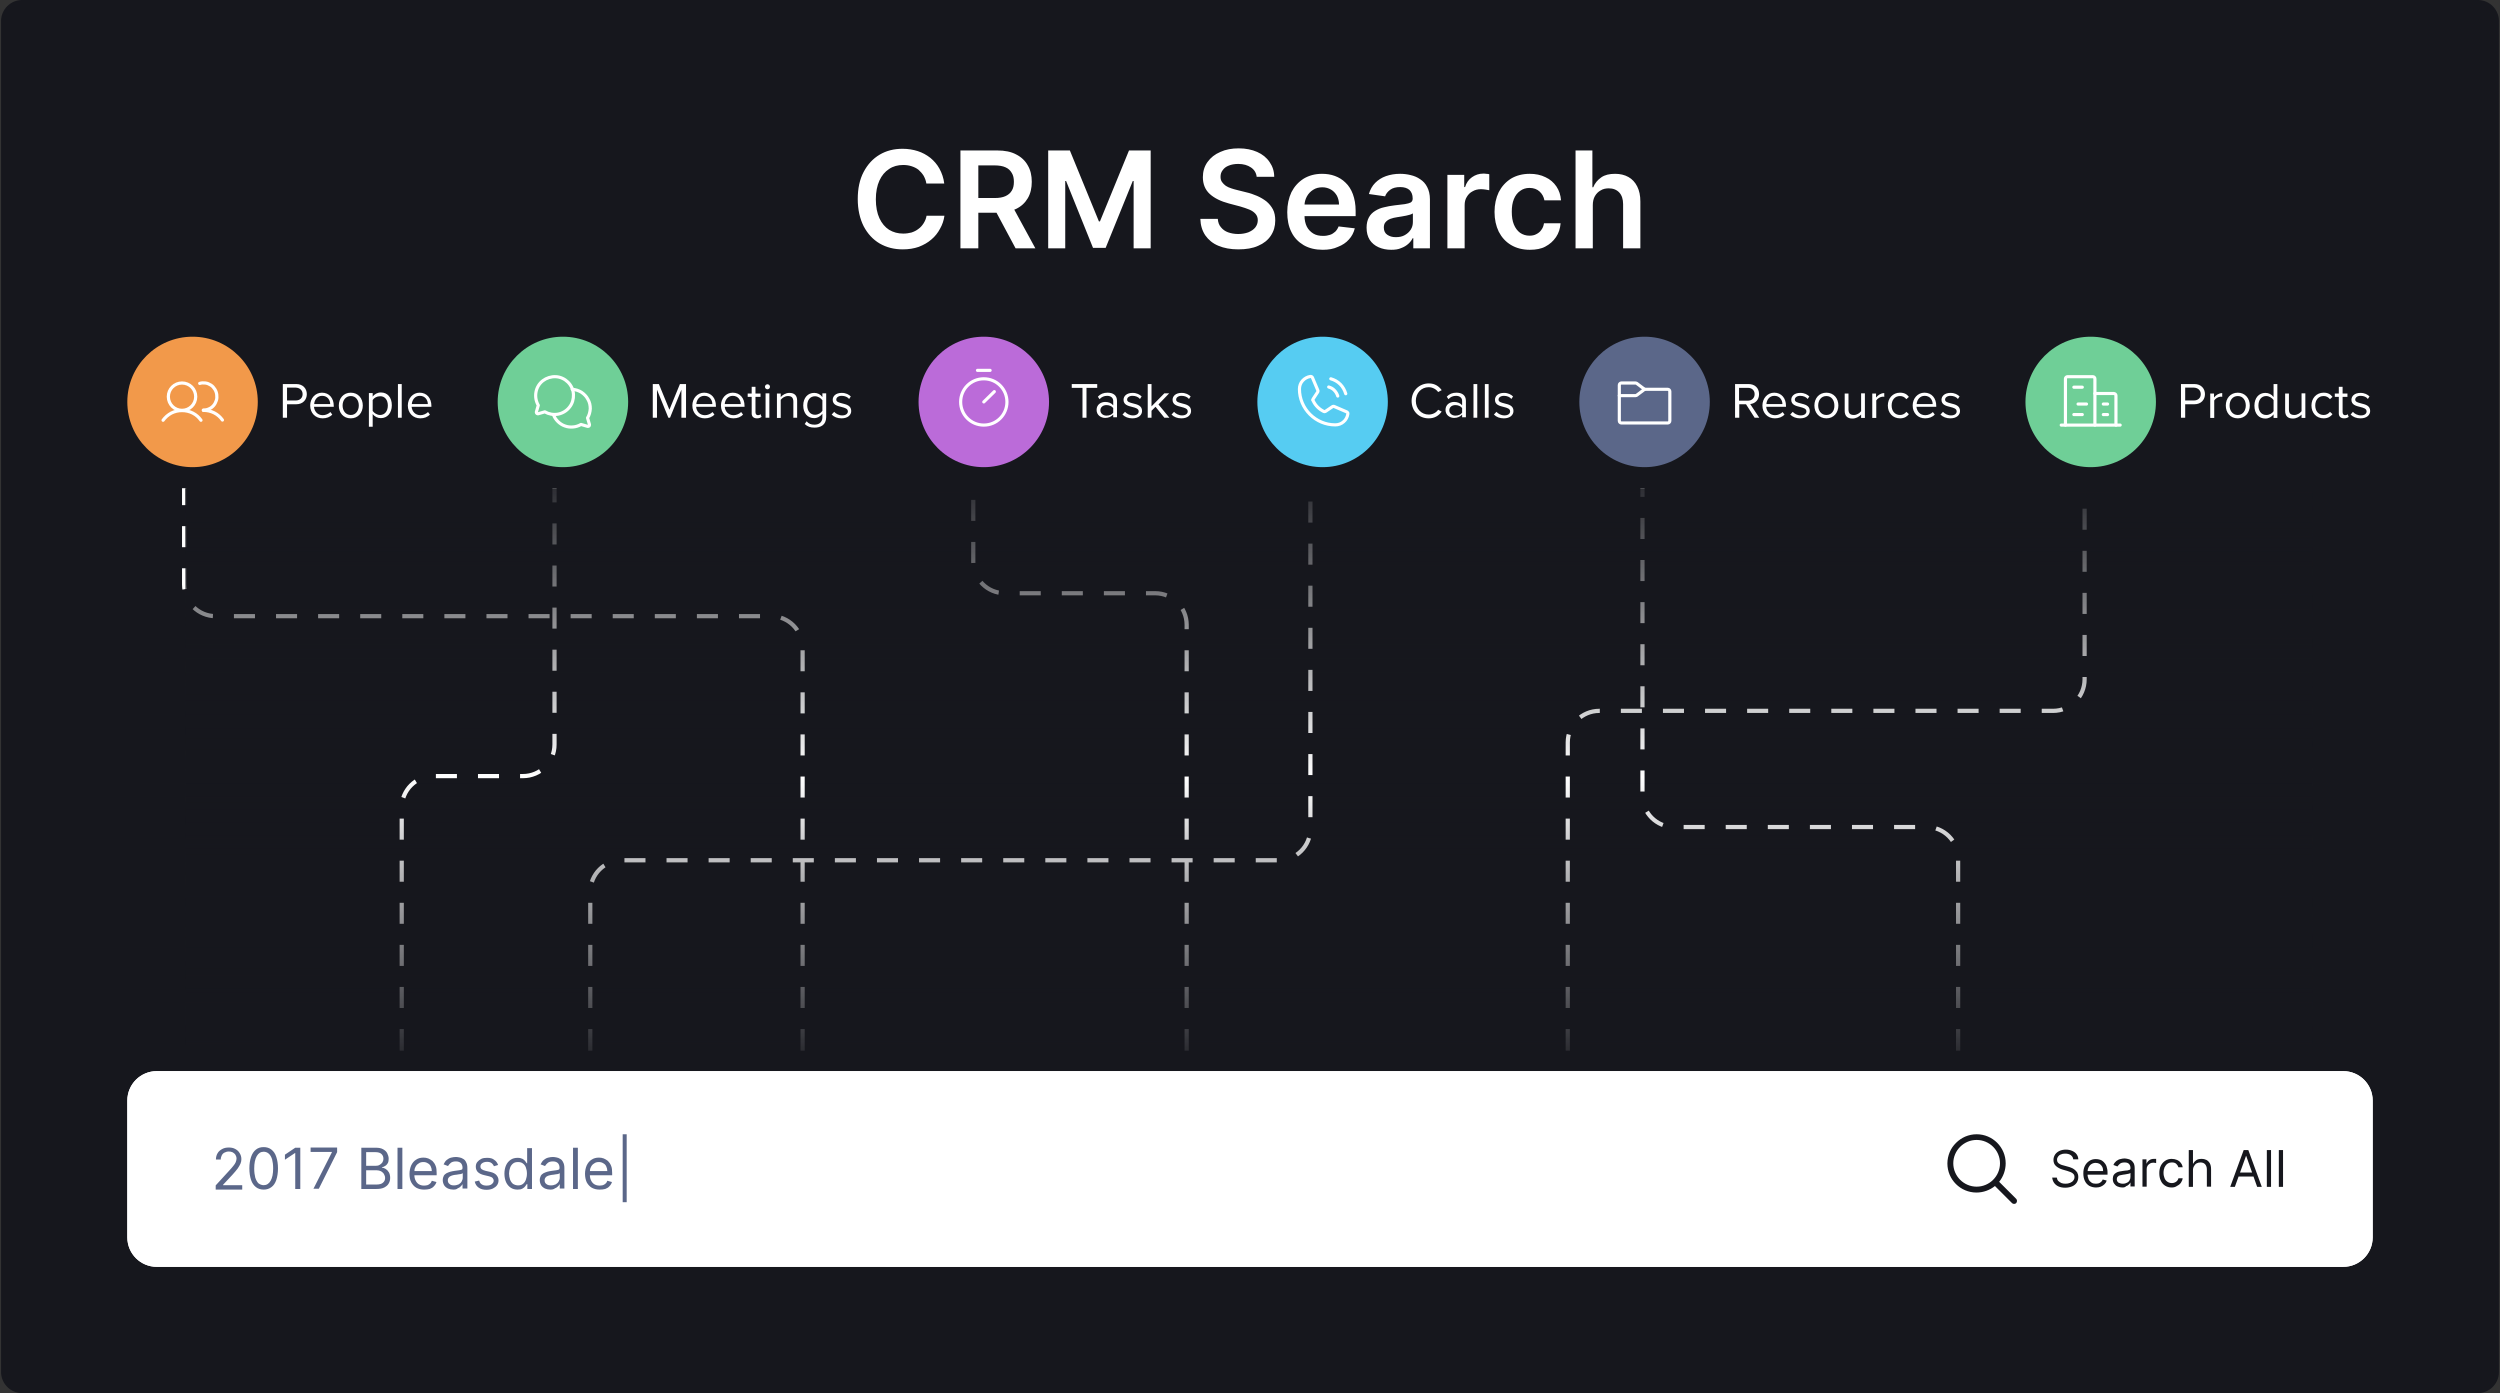 <?xml version="1.0" encoding="utf-8"?>
<!-- Generator: Adobe Illustrator 26.3.1, SVG Export Plug-In . SVG Version: 6.00 Build 0)  -->
<svg version="1.1" id="Layer_1" xmlns="http://www.w3.org/2000/svg" xmlns:xlink="http://www.w3.org/1999/xlink" x="0px" y="0px"
	 viewBox="0 0 1188 662" style="enable-background:new 0 0 1188 662;" xml:space="preserve">
<rect x="0" y="0" width="1188" height="662" fill="#333333" stroke="none"/>
<style type="text/css">
	.st0{fill:#16171D;}
	.st1{fill:#FFFFFF;}
	.st2{fill:#F2994A;}
	.st3{fill:none;stroke:#FFFFFF;stroke-width:1.52;stroke-miterlimit:10;}
	.st4{fill:none;stroke:#FFFFFF;stroke-width:1.52;stroke-linecap:round;stroke-linejoin:round;}
	.st5{fill:#6FCF97;}
	.st6{fill:none;stroke:#FFFFFF;stroke-width:1.5;stroke-linecap:round;stroke-linejoin:round;}
	.st7{fill:#BB6BD9;}
	.st8{fill:#56CCF2;}
	.st9{fill:#5B6789;}
	.st10{fill:none;stroke:#FFFFFF;}
	.st11{clip-path:url(#SVGID_00000137817356778911746280000008233090487107326850_);}
	.st12{fill:none;stroke:#FFFFFF;stroke-width:2;stroke-dasharray:10,10;}
	.st13{fill:url(#Joint_Gradient_00000109025220852411169110000010941986380459128448_);}
</style>
<g id="Frame_95">
	<path class="st0" d="M10.5,0h1167c5.5,0,10,4.5,10,10v642c0,5.5-4.5,10-10,10H10.5c-5.5,0-10-4.5-10-10V10C0.5,4.5,5,0,10.5,0z"/>
	<path id="CRM_Search" class="st1" d="M448.7,87.2h-8.5c-0.2-1.4-0.7-2.6-1.3-3.7c-0.7-1.1-1.5-2-2.4-2.8c-1-0.8-2.1-1.3-3.3-1.7
		c-1.2-0.4-2.6-0.6-4-0.6c-2.5,0-4.8,0.6-6.7,1.9c-2,1.3-3.5,3.1-4.6,5.5c-1.1,2.4-1.7,5.4-1.7,8.9c0,3.6,0.6,6.6,1.7,9
		c1.1,2.4,2.7,4.3,4.6,5.5c2,1.2,4.2,1.8,6.7,1.8c1.4,0,2.7-0.2,3.9-0.5c1.2-0.4,2.3-0.9,3.3-1.7c1-0.7,1.8-1.6,2.5-2.7
		c0.7-1.1,1.2-2.3,1.4-3.6l8.5,0c-0.3,2.2-1,4.3-2.1,6.2c-1,1.9-2.4,3.7-4.1,5.1c-1.7,1.5-3.7,2.6-6,3.5c-2.3,0.8-4.8,1.2-7.6,1.2
		c-4.1,0-7.7-0.9-11-2.8c-3.2-1.9-5.7-4.6-7.6-8.2c-1.8-3.6-2.8-7.9-2.8-12.9c0-5,0.9-9.3,2.8-12.9c1.9-3.6,4.4-6.3,7.6-8.2
		c3.2-1.9,6.8-2.8,10.9-2.8c2.6,0,5,0.4,7.2,1.1c2.2,0.7,4.2,1.8,6,3.2c1.7,1.4,3.2,3.1,4.3,5.1C447.6,82.3,448.4,84.6,448.7,87.2z
		 M456.4,118V71.5h17.5c3.6,0,6.6,0.6,9,1.9c2.4,1.2,4.3,3,5.5,5.2c1.3,2.2,1.9,4.8,1.9,7.8c0,3-0.6,5.6-1.9,7.8
		c-1.3,2.2-3.1,3.9-5.6,5.1c-2.5,1.2-5.5,1.8-9,1.8h-12.4v-7h11.3c2.1,0,3.8-0.3,5.1-0.9c1.3-0.6,2.3-1.4,3-2.6c0.7-1.1,1-2.5,1-4.2
		c0-1.7-0.3-3.1-1-4.2c-0.7-1.2-1.6-2.1-3-2.7c-1.3-0.6-3.1-0.9-5.2-0.9h-7.7V118H456.4z M480.5,96.9L492,118h-9.4l-11.3-21.1H480.5
		z M498.1,71.5h10.3l13.8,33.7h0.5l13.8-33.7h10.3V118h-8.1V86h-0.4l-12.9,31.8h-6L506.6,86h-0.4v32h-8.1V71.5z M597.2,84.2
		c-0.2-2-1.1-3.5-2.7-4.6c-1.6-1.1-3.6-1.7-6.1-1.7c-1.8,0-3.3,0.3-4.5,0.8c-1.3,0.5-2.2,1.2-2.9,2.2c-0.7,0.9-1,1.9-1,3.1
		c0,1,0.2,1.8,0.7,2.5c0.5,0.7,1.1,1.3,1.8,1.8c0.8,0.5,1.6,0.9,2.6,1.2c0.9,0.3,1.9,0.6,2.8,0.8l4.4,1.1c1.8,0.4,3.4,1,5.1,1.7
		c1.6,0.7,3.1,1.6,4.4,2.6c1.3,1.1,2.3,2.3,3.1,3.8c0.8,1.5,1.1,3.3,1.1,5.3c0,2.7-0.7,5.1-2.1,7.2c-1.4,2.1-3.4,3.7-6,4.8
		c-2.6,1.2-5.8,1.7-9.5,1.7c-3.6,0-6.8-0.6-9.4-1.7c-2.7-1.1-4.7-2.8-6.2-4.9c-1.5-2.2-2.3-4.8-2.4-7.9h8.3c0.1,1.6,0.6,3,1.5,4
		c0.9,1.1,2,1.9,3.4,2.4c1.4,0.5,3,0.8,4.8,0.8c1.8,0,3.4-0.3,4.8-0.8c1.4-0.6,2.5-1.3,3.3-2.3c0.8-1,1.2-2.2,1.2-3.5
		c0-1.2-0.4-2.2-1.1-3c-0.7-0.8-1.7-1.5-2.9-2c-1.2-0.5-2.7-1-4.4-1.5l-5.3-1.4c-3.8-1-6.9-2.5-9.1-4.5c-2.2-2-3.3-4.7-3.3-8
		c0-2.7,0.7-5.1,2.2-7.2c1.5-2.1,3.5-3.7,6.1-4.8c2.6-1.2,5.5-1.7,8.8-1.7c3.3,0,6.2,0.6,8.7,1.7c2.5,1.1,4.5,2.7,5.9,4.8
		c1.4,2,2.2,4.3,2.2,7H597.2z M628.6,118.7c-3.5,0-6.5-0.7-9.1-2.2c-2.5-1.5-4.5-3.5-5.8-6.2c-1.4-2.7-2-5.9-2-9.5
		c0-3.6,0.7-6.7,2-9.5c1.4-2.7,3.3-4.8,5.8-6.4c2.5-1.5,5.4-2.3,8.7-2.3c2.2,0,4.2,0.3,6.1,1c1.9,0.7,3.6,1.7,5.1,3.2
		c1.5,1.4,2.7,3.3,3.5,5.5c0.8,2.2,1.3,4.8,1.3,7.9v2.5h-28.6v-5.5h20.7c0-1.6-0.4-3-1-4.2c-0.7-1.2-1.6-2.2-2.8-2.9
		c-1.2-0.7-2.6-1.1-4.1-1.1c-1.7,0-3.2,0.4-4.4,1.2c-1.3,0.8-2.3,1.9-3,3.2c-0.7,1.3-1.1,2.7-1.1,4.3v4.8c0,2,0.4,3.8,1.1,5.2
		c0.7,1.4,1.8,2.5,3.1,3.3c1.3,0.8,2.9,1.1,4.7,1.1c1.2,0,2.3-0.2,3.2-0.5c1-0.3,1.8-0.9,2.5-1.5c0.7-0.7,1.2-1.5,1.6-2.5l7.7,0.9
		c-0.5,2-1.4,3.8-2.8,5.3c-1.3,1.5-3.1,2.7-5.2,3.5C633.7,118.3,631.3,118.7,628.6,118.7z M661.1,118.7c-2.2,0-4.2-0.4-6-1.2
		c-1.8-0.8-3.2-2-4.2-3.5c-1-1.6-1.5-3.5-1.5-5.8c0-2,0.4-3.6,1.1-4.9c0.7-1.3,1.7-2.3,3-3.1c1.3-0.8,2.7-1.4,4.2-1.7
		c1.6-0.4,3.2-0.7,4.9-0.9c2-0.2,3.7-0.4,5-0.6c1.3-0.2,2.2-0.5,2.8-0.8c0.6-0.4,0.9-1,0.9-1.8v-0.1c0-1.7-0.5-3-1.5-4
		c-1-0.9-2.5-1.4-4.4-1.4c-2,0-3.6,0.4-4.8,1.3c-1.2,0.9-2,1.9-2.4,3.1l-7.7-1.1c0.6-2.1,1.6-3.9,3-5.3c1.4-1.4,3.1-2.5,5.1-3.2
		c2-0.7,4.2-1.1,6.7-1.1c1.7,0,3.4,0.2,5,0.6c1.7,0.4,3.2,1,4.6,2c1.4,0.9,2.5,2.1,3.3,3.7c0.8,1.5,1.3,3.5,1.3,5.8V118h-7.9v-4.8
		h-0.3c-0.5,1-1.2,1.9-2.1,2.7c-0.9,0.8-2,1.5-3.4,2C664.5,118.5,662.9,118.7,661.1,118.7z M663.3,112.7c1.7,0,3.1-0.3,4.3-1
		c1.2-0.7,2.1-1.5,2.8-2.6c0.7-1.1,1-2.3,1-3.6v-4.1c-0.3,0.2-0.7,0.4-1.3,0.6c-0.6,0.2-1.3,0.3-2,0.5c-0.8,0.1-1.5,0.3-2.2,0.4
		c-0.7,0.1-1.4,0.2-1.9,0.3c-1.2,0.2-2.3,0.4-3.3,0.8c-1,0.4-1.7,0.9-2.3,1.6c-0.6,0.7-0.8,1.5-0.8,2.6c0,1.5,0.6,2.7,1.7,3.4
		S661.5,112.7,663.3,112.7z M687.8,118V83.1h8v5.8h0.4c0.6-2,1.7-3.6,3.3-4.7c1.6-1.1,3.3-1.7,5.3-1.7c0.5,0,1,0,1.5,0.1
		c0.6,0,1.1,0.1,1.4,0.2v7.6c-0.3-0.1-0.9-0.2-1.7-0.3c-0.7-0.1-1.5-0.2-2.2-0.2c-1.5,0-2.8,0.3-4,1c-1.2,0.6-2.1,1.5-2.8,2.7
		c-0.7,1.1-1,2.4-1,3.9V118H687.8z M727,118.7c-3.5,0-6.5-0.8-9-2.3c-2.5-1.5-4.4-3.6-5.8-6.3c-1.3-2.7-2-5.8-2-9.4
		c0-3.5,0.7-6.7,2-9.4c1.4-2.7,3.3-4.8,5.8-6.4c2.5-1.5,5.5-2.3,8.9-2.3c2.8,0,5.3,0.5,7.5,1.6c2.2,1,3.9,2.5,5.2,4.4
		c1.3,1.9,2,4.1,2.2,6.6h-7.9c-0.3-1.7-1.1-3.1-2.3-4.2c-1.2-1.1-2.8-1.7-4.8-1.7c-1.7,0-3.2,0.5-4.4,1.4c-1.3,0.9-2.3,2.2-3,3.9
		c-0.7,1.7-1,3.7-1,6c0,2.4,0.3,4.4,1,6.1c0.7,1.7,1.7,3,2.9,3.9c1.3,0.9,2.8,1.4,4.5,1.4c1.2,0,2.3-0.2,3.2-0.7
		c1-0.5,1.8-1.1,2.4-2c0.7-0.9,1.1-1.9,1.3-3.2h7.9c-0.2,2.5-0.9,4.7-2.2,6.6c-1.3,1.9-3,3.4-5.1,4.5
		C732.5,118.2,729.9,118.7,727,118.7z M756.9,97.5V118h-8.2V71.5h8V89h0.4c0.8-2,2.1-3.5,3.8-4.7c1.7-1.2,3.9-1.7,6.6-1.7
		c2.4,0,4.5,0.5,6.3,1.5c1.8,1,3.2,2.5,4.2,4.5c1,2,1.5,4.3,1.5,7.2V118h-8.2V97c0-2.3-0.6-4.2-1.8-5.5c-1.2-1.3-2.9-2-5-2
		c-1.5,0-2.8,0.3-3.9,1c-1.1,0.6-2,1.5-2.7,2.7C757.2,94.4,756.9,95.9,756.9,97.5z"/>
	<g id="Frame_96">
		<g id="Entitiy_Row">
			<g id="Frame_96_x5F_2">
				<g id="Icon">
					<path class="st2" d="M91.5,160L91.5,160c17.1,0,31,13.9,31,31l0,0c0,17.1-13.9,31-31,31l0,0c-17.1,0-31-13.9-31-31l0,0
						C60.5,173.9,74.4,160,91.5,160z"/>
					<g id="Entity_Icons">
						<g id="Users">
							<path id="Vector" class="st3" d="M86.5,195c3.6,0,6.5-2.9,6.5-6.5s-2.9-6.5-6.5-6.5c-3.6,0-6.5,2.9-6.5,6.5
								S82.9,195,86.5,195z"/>
							<path id="Vector_2" class="st4" d="M94.9,182.2c0.9-0.3,1.8-0.3,2.7-0.2c0.9,0.1,1.8,0.5,2.6,1c0.8,0.5,1.4,1.2,1.9,2
								s0.8,1.7,0.9,2.6c0.1,0.9,0.1,1.9-0.2,2.7c-0.3,0.9-0.7,1.7-1.3,2.4c-0.6,0.7-1.4,1.3-2.2,1.6c-0.8,0.4-1.8,0.6-2.7,0.6"/>
							<path id="Vector_3" class="st4" d="M77.5,199.7c1-1.4,2.4-2.6,3.9-3.4c1.6-0.8,3.3-1.2,5.1-1.2c1.8,0,3.5,0.4,5.1,1.2
								c1.6,0.8,2.9,2,3.9,3.4"/>
							<path id="Vector_4" class="st4" d="M96.7,195c1.8,0,3.5,0.4,5.1,1.2c1.6,0.8,2.9,2,3.9,3.4"/>
						</g>
					</g>
				</g>
				<path id="People" class="st1" d="M136.4,198.5v-6.4h4.4c3.2,0,5-2.2,5-4.8c0-2.6-1.8-4.8-5-4.8h-6.4v16H136.4z M143.8,187.3
					c0,1.8-1.3,3-3.2,3h-4.2v-6.1h4.2C142.5,184.3,143.8,185.5,143.8,187.3z M147.4,192.7c0,3.6,2.5,6.1,5.9,6.1
					c1.9,0,3.5-0.6,4.6-1.8l-0.9-1.2c-0.9,0.9-2.3,1.5-3.6,1.5c-2.5,0-4-1.8-4.2-4h9.4v-0.5c0-3.5-2.1-6.2-5.6-6.2
					C149.8,186.6,147.4,189.3,147.4,192.7z M153.1,188.1c2.6,0,3.8,2.1,3.8,3.9h-7.6C149.4,190.2,150.6,188.1,153.1,188.1z
					 M166.7,198.8c3.5,0,5.7-2.7,5.7-6.1s-2.2-6.1-5.7-6.1s-5.7,2.7-5.7,6.1S163.1,198.8,166.7,198.8z M166.7,197.2
					c-2.5,0-3.9-2.1-3.9-4.5c0-2.4,1.4-4.5,3.9-4.5s3.8,2.1,3.8,4.5C170.5,195.1,169.1,197.2,166.7,197.2z M177.1,196.7
					c0.9,1.3,2.3,2,3.9,2c3,0,5.2-2.4,5.2-6.1c0-3.8-2.1-6.1-5.2-6.1c-1.6,0-3.1,0.8-3.9,2v-1.7h-1.8v16h1.8V196.7z M184.3,192.7
					c0,2.6-1.4,4.5-3.7,4.5c-1.4,0-2.8-0.9-3.5-1.9v-5.2c0.6-1,2-1.8,3.5-1.8C182.9,188.2,184.3,190.1,184.3,192.7z M190.9,198.5
					v-16h-1.8v16H190.9z M193.8,192.7c0,3.6,2.5,6.1,5.9,6.1c1.9,0,3.5-0.6,4.6-1.8l-0.9-1.2c-0.9,0.9-2.3,1.5-3.6,1.5
					c-2.5,0-4-1.8-4.2-4h9.4v-0.5c0-3.5-2.1-6.2-5.6-6.2C196.2,186.6,193.8,189.3,193.8,192.7z M199.5,188.1c2.6,0,3.8,2.1,3.8,3.9
					h-7.6C195.8,190.2,197.1,188.1,199.5,188.1z"/>
			</g>
			<g id="Frame_97">
				<g id="Icon_2">
					<path class="st5" d="M267.5,160L267.5,160c17.1,0,31,13.9,31,31l0,0c0,17.1-13.9,31-31,31l0,0c-17.1,0-31-13.9-31-31l0,0
						C236.5,173.9,250.4,160,267.5,160z"/>
					<g id="Entity_Icons_x5F_2">
						<path id="Vector_5" class="st6" d="M255.8,192.6c-1.1-1.9-1.5-4.1-1.1-6.3c0.4-2.2,1.6-4.1,3.3-5.4c1.7-1.3,3.9-2,6.1-1.9
							c2.2,0.1,4.3,1.1,5.8,2.6c1.6,1.6,2.5,3.6,2.6,5.8s-0.5,4.4-1.9,6.1c-1.3,1.7-3.3,2.9-5.4,3.3c-2.2,0.4-4.4,0-6.3-1.1
							l-3.1,0.9c-0.1,0-0.3,0-0.4,0c-0.1,0-0.2-0.1-0.3-0.2c-0.1-0.1-0.2-0.2-0.2-0.3c0-0.1,0-0.3,0-0.4L255.8,192.6z"/>
						<path id="Vector_6" class="st6" d="M263,197c0.4,1.3,1.2,2.4,2.1,3.3c0.9,0.9,2.1,1.7,3.3,2.1c1.3,0.5,2.6,0.6,3.9,0.5
							c1.3-0.1,2.6-0.5,3.8-1.2l0,0l3.1,0.9c0.1,0,0.3,0,0.4,0c0.1,0,0.2-0.1,0.3-0.2c0.1-0.1,0.2-0.2,0.2-0.3c0-0.1,0-0.3,0-0.4
							l-0.9-3.1c0.8-1.3,1.2-2.8,1.3-4.4c0-1.5-0.3-3.1-1.1-4.4c-0.7-1.4-1.8-2.5-3.1-3.4c-1.3-0.8-2.8-1.3-4.4-1.4"/>
					</g>
				</g>
				<path id="Meetings" class="st1" d="M326,198.5v-16h-2.9l-5,12.2l-5-12.2h-2.9v16h2v-13.3l5.4,13.3h0.8l5.4-13.3v13.3H326z
					 M329,192.7c0,3.6,2.5,6.1,5.9,6.1c1.9,0,3.5-0.6,4.6-1.8l-0.9-1.2c-0.9,0.9-2.3,1.5-3.6,1.5c-2.5,0-4-1.8-4.2-4h9.4v-0.5
					c0-3.5-2.1-6.2-5.6-6.2C331.4,186.6,329,189.3,329,192.7z M334.7,188.1c2.6,0,3.8,2.1,3.8,3.9h-7.6
					C331,190.2,332.2,188.1,334.7,188.1z M342.6,192.7c0,3.6,2.5,6.1,5.9,6.1c1.9,0,3.5-0.6,4.6-1.8l-0.9-1.2
					c-0.9,0.9-2.3,1.5-3.6,1.5c-2.5,0-4-1.8-4.2-4h9.4v-0.5c0-3.5-2.1-6.2-5.6-6.2C345,186.6,342.6,189.3,342.6,192.7z M348.2,188.1
					c2.6,0,3.8,2.1,3.8,3.9h-7.6C344.5,190.2,345.8,188.1,348.2,188.1z M359.7,198.8c1.1,0,1.7-0.3,2.2-0.7l-0.5-1.3
					c-0.2,0.3-0.7,0.5-1.2,0.5c-0.8,0-1.2-0.6-1.2-1.5v-7.2h2.4v-1.6h-2.4v-3.2h-1.8v3.2h-1.9v1.6h1.9v7.6
					C357.1,197.8,358,198.8,359.7,198.8z M364.7,185c0.7,0,1.2-0.6,1.2-1.2c0-0.7-0.6-1.2-1.2-1.2c-0.6,0-1.2,0.5-1.2,1.2
					C363.5,184.4,364,185,364.7,185z M365.6,198.5v-11.6h-1.8v11.6H365.6z M378.8,198.5v-8.1c0-2.5-1.3-3.7-3.7-3.7
					c-1.7,0-3.3,1-4.1,2v-1.7h-1.8v11.6h1.8V190c0.7-0.9,2-1.8,3.4-1.8c1.6,0,2.6,0.6,2.6,2.7v7.6H378.8z M382.4,201.5
					c1.4,1.3,2.7,1.7,4.7,1.7c2.8,0,5.5-1.2,5.5-5v-11.3h-1.8v1.8c-0.9-1.3-2.3-2-3.9-2c-3,0-5.2,2.3-5.2,6c0,3.7,2.1,6,5.2,6
					c1.6,0,3-0.9,3.9-2.1v1.7c0,2.5-1.8,3.5-3.7,3.5c-1.7,0-2.8-0.4-3.8-1.6L382.4,201.5z M390.8,195.2c-0.6,1-2,1.9-3.5,1.9
					c-2.3,0-3.7-1.9-3.7-4.4c0-2.6,1.4-4.4,3.7-4.4c1.4,0,2.8,0.9,3.5,1.9V195.2z M395.2,197c1.2,1.2,2.8,1.8,4.7,1.8
					c3,0,4.6-1.6,4.6-3.5c0-2.6-2.3-3.1-4.3-3.6c-1.5-0.4-2.8-0.7-2.8-1.8c0-1,1-1.8,2.6-1.8c1.5,0,2.8,0.6,3.5,1.5l0.8-1.2
					c-0.9-0.9-2.3-1.7-4.3-1.7c-2.8,0-4.3,1.5-4.3,3.3c0,2.4,2.2,2.9,4.2,3.4c1.6,0.4,3,0.8,3,2.1c0,1.1-1,1.9-2.7,1.9
					c-1.6,0-3-0.8-3.8-1.7L395.2,197z"/>
			</g>
			<g id="Frame_98">
				<g id="Icon_3">
					<path class="st7" d="M467.5,160L467.5,160c17.1,0,31,13.9,31,31l0,0c0,17.1-13.9,31-31,31l0,0c-17.1,0-31-13.9-31-31l0,0
						C436.5,173.9,450.4,160,467.5,160z"/>
					<g id="Entity_Icons_x5F_3">
						<path id="Vector_7" class="st6" d="M467.5,202c6.1,0,11-4.9,11-11s-4.9-11-11-11s-11,4.9-11,11S461.4,202,467.5,202z"/>
						<path id="Vector_8" class="st6" d="M467.5,191l5-4.9"/>
						<path id="Vector_9" class="st6" d="M464.5,176h6"/>
					</g>
				</g>
				<path id="Tasks" class="st1" d="M516.3,198.5v-14.2h5.1v-1.8h-12.1v1.8h5.1v14.2H516.3z M530.8,198.5v-8c0-2.8-2-3.9-4.5-3.9
					c-1.9,0-3.4,0.6-4.6,1.9l0.8,1.2c1-1.1,2.2-1.6,3.6-1.6c1.7,0,2.9,0.9,2.9,2.4v2.1c-0.9-1.1-2.3-1.6-3.8-1.6
					c-2,0-4.1,1.2-4.1,3.8c0,2.5,2.1,3.8,4.1,3.8c1.6,0,2.9-0.6,3.8-1.6v1.3H530.8z M529,196.1c-0.7,1-1.9,1.4-3.2,1.4
					c-1.7,0-2.9-1.1-2.9-2.5c0-1.5,1.2-2.5,2.9-2.5c1.3,0,2.5,0.5,3.2,1.4V196.1z M533.4,197c1.2,1.2,2.8,1.8,4.7,1.8
					c3,0,4.6-1.6,4.6-3.5c0-2.6-2.3-3.1-4.3-3.6c-1.5-0.4-2.8-0.7-2.8-1.8c0-1,1-1.8,2.6-1.8c1.5,0,2.8,0.6,3.5,1.5l0.8-1.2
					c-0.9-0.9-2.3-1.7-4.3-1.7c-2.8,0-4.3,1.5-4.3,3.3c0,2.4,2.2,2.9,4.2,3.4c1.6,0.4,3,0.8,3,2.1c0,1.1-1,1.9-2.7,1.9
					c-1.6,0-3-0.8-3.8-1.7L533.4,197z M555.7,198.5l-5.2-6.3l5.1-5.3h-2.3l-6.1,6.2v-10.6h-1.8v16h1.8v-3.3l1.9-1.9l4.2,5.2H555.7z
					 M556.7,197c1.2,1.2,2.8,1.8,4.7,1.8c3,0,4.6-1.6,4.6-3.5c0-2.6-2.3-3.1-4.3-3.6c-1.5-0.4-2.8-0.7-2.8-1.8c0-1,1-1.8,2.6-1.8
					c1.5,0,2.8,0.6,3.5,1.5l0.8-1.2c-0.9-0.9-2.3-1.7-4.3-1.7c-2.8,0-4.3,1.5-4.3,3.3c0,2.4,2.2,2.9,4.2,3.4c1.6,0.4,3,0.8,3,2.1
					c0,1.1-1,1.9-2.7,1.9c-1.6,0-3-0.8-3.8-1.7L556.7,197z"/>
			</g>
			<g id="Frame_99">
				<g id="Icon_4">
					<path class="st8" d="M628.5,160L628.5,160c17.1,0,31,13.9,31,31l0,0c0,17.1-13.9,31-31,31l0,0c-17.1,0-31-13.9-31-31l0,0
						C597.5,173.9,611.4,160,628.5,160z"/>
					<g id="Entity_Icons_x5F_4">
						<path id="Vector_10" class="st6" d="M632.4,180c1.7,0.5,3.2,1.3,4.5,2.6c1.2,1.2,2.1,2.8,2.6,4.5"/>
						<path id="Vector_11" class="st6" d="M631.4,183.9c1,0.3,2,0.8,2.7,1.6c0.7,0.7,1.3,1.7,1.6,2.7"/>
						<path id="Vector_12" class="st6" d="M624.1,190.6c1,2.1,2.7,3.8,4.9,4.9c0.2,0.1,0.3,0.1,0.5,0.1c0.2,0,0.3-0.1,0.5-0.2
							l3.1-2.1c0.1-0.1,0.3-0.2,0.5-0.2c0.2,0,0.3,0,0.5,0.1l5.8,2.5c0.2,0.1,0.4,0.2,0.5,0.4c0.1,0.2,0.2,0.4,0.1,0.6
							c-0.2,1.4-0.9,2.8-2,3.7c-1.1,1-2.5,1.5-4,1.5c-4.5,0-8.8-1.8-12-5s-5-7.5-5-12c0-1.5,0.5-2.9,1.5-4c1-1.1,2.3-1.8,3.7-2
							c0.2,0,0.4,0,0.6,0.1c0.2,0.1,0.3,0.3,0.4,0.5l2.5,5.9c0.1,0.2,0.1,0.3,0.1,0.5c0,0.2-0.1,0.3-0.2,0.5l-2.1,3.2
							c-0.1,0.1-0.1,0.3-0.2,0.5C624,190.3,624,190.4,624.1,190.6L624.1,190.6z"/>
					</g>
				</g>
				<path id="Calls" class="st1" d="M678.9,198.8c2.9,0,4.8-1.3,6.2-3.2l-1.7-0.9c-0.9,1.4-2.6,2.3-4.5,2.3c-3.4,0-6.1-2.7-6.1-6.5
					c0-3.8,2.7-6.5,6.1-6.5c1.9,0,3.6,1,4.5,2.3l1.7-0.9c-1.3-1.8-3.2-3.2-6.1-3.2c-4.5,0-8.2,3.4-8.2,8.3S674.3,198.8,678.9,198.8z
					 M696.6,198.5v-8c0-2.8-2-3.9-4.5-3.9c-1.9,0-3.4,0.6-4.6,1.9l0.8,1.2c1-1.1,2.2-1.6,3.6-1.6c1.7,0,2.9,0.9,2.9,2.4v2.1
					c-0.9-1.1-2.3-1.6-3.8-1.6c-2,0-4.1,1.2-4.1,3.8c0,2.5,2.1,3.8,4.1,3.8c1.6,0,2.9-0.6,3.8-1.6v1.3H696.6z M694.8,196.1
					c-0.7,1-1.9,1.4-3.2,1.4c-1.7,0-2.9-1.1-2.9-2.5c0-1.5,1.2-2.5,2.9-2.5c1.3,0,2.5,0.5,3.2,1.4V196.1z M702,198.5v-16h-1.8v16
					H702z M707.4,198.5v-16h-1.8v16H707.4z M709.9,197c1.2,1.2,2.8,1.8,4.7,1.8c3,0,4.6-1.6,4.6-3.5c0-2.6-2.3-3.1-4.3-3.6
					c-1.5-0.4-2.8-0.7-2.8-1.8c0-1,1-1.8,2.6-1.8c1.5,0,2.8,0.6,3.5,1.5l0.8-1.2c-0.9-0.9-2.3-1.7-4.3-1.7c-2.8,0-4.3,1.5-4.3,3.3
					c0,2.4,2.2,2.9,4.2,3.4c1.6,0.4,3,0.8,3,2.1c0,1.1-1,1.9-2.7,1.9c-1.6,0-3-0.8-3.8-1.7L709.9,197z"/>
			</g>
			<g id="Frame_100">
				<g id="Icon_5">
					<path class="st9" d="M781.5,160L781.5,160c17.1,0,31,13.9,31,31l0,0c0,17.1-13.9,31-31,31l0,0c-17.1,0-31-13.9-31-31l0,0
						C750.5,173.9,764.4,160,781.5,160z"/>
					<g id="Entity_Icons_x5F_5">
						<g id="FolderNotch">
							<path id="Vector_13" class="st6" d="M781.5,185h11c0.3,0,0.5,0.1,0.7,0.3c0.2,0.2,0.3,0.4,0.3,0.7v14c0,0.3-0.1,0.5-0.3,0.7
								c-0.2,0.2-0.4,0.3-0.7,0.3h-22c-0.3,0-0.5-0.1-0.7-0.3c-0.2-0.2-0.3-0.4-0.3-0.7v-12"/>
							<path id="Vector_14" class="st6" d="M777.2,188h-7.7v-5c0-0.3,0.1-0.5,0.3-0.7c0.2-0.2,0.4-0.3,0.7-0.3h6.7
								c0.2,0,0.4,0.1,0.6,0.2l3.7,2.8l-3.7,2.8C777.6,187.9,777.4,188,777.2,188z"/>
						</g>
					</g>
				</g>
				<path id="Resources" class="st1" d="M836,198.5l-4.3-6.5c2.2-0.2,4.2-1.8,4.2-4.7c0-3-2.1-4.8-5-4.8h-6.4v16h2v-6.4h3.2l4.1,6.4
					H836z M833.8,187.3c0,1.8-1.3,3.1-3.2,3.1h-4.2v-6.1h4.2C832.5,184.3,833.8,185.5,833.8,187.3z M837.5,192.7
					c0,3.6,2.5,6.1,5.9,6.1c1.9,0,3.5-0.6,4.6-1.8l-0.9-1.2c-0.9,0.9-2.3,1.5-3.6,1.5c-2.5,0-4-1.8-4.2-4h9.4v-0.5
					c0-3.5-2.1-6.2-5.6-6.2C839.9,186.6,837.5,189.3,837.5,192.7z M843.2,188.1c2.6,0,3.8,2.1,3.8,3.9h-7.6
					C839.5,190.2,840.7,188.1,843.2,188.1z M850.7,197c1.2,1.2,2.8,1.8,4.7,1.8c3,0,4.6-1.6,4.6-3.5c0-2.6-2.3-3.1-4.3-3.6
					c-1.5-0.4-2.8-0.7-2.8-1.8c0-1,1-1.8,2.6-1.8c1.5,0,2.8,0.6,3.5,1.5l0.8-1.2c-0.9-0.9-2.3-1.7-4.3-1.7c-2.8,0-4.3,1.5-4.3,3.3
					c0,2.4,2.2,2.9,4.2,3.4c1.6,0.4,3,0.8,3,2.1c0,1.1-1,1.9-2.7,1.9c-1.6,0-3-0.8-3.8-1.7L850.7,197z M867.9,198.8
					c3.5,0,5.7-2.7,5.7-6.1s-2.2-6.1-5.7-6.1s-5.7,2.7-5.7,6.1S864.4,198.8,867.9,198.8z M867.9,197.2c-2.5,0-3.9-2.1-3.9-4.5
					c0-2.4,1.4-4.5,3.9-4.5s3.8,2.1,3.8,4.5C871.8,195.1,870.4,197.2,867.9,197.2z M886.2,198.5v-11.6h-1.8v8.5
					c-0.7,0.9-2,1.8-3.4,1.8c-1.6,0-2.6-0.6-2.6-2.6v-7.6h-1.8v8.2c0,2.5,1.3,3.7,3.7,3.7c1.7,0,3.2-0.9,4.1-1.9v1.6H886.2z
					 M891.6,198.5v-8.2c0.5-0.9,2-1.8,3.1-1.8c0.3,0,0.5,0,0.7,0.1v-1.8c-1.6,0-2.9,0.9-3.9,2.1v-1.9h-1.8v11.6H891.6z M897.1,192.7
					c0,3.5,2.3,6.1,5.8,6.1c2.1,0,3.4-0.9,4.2-2l-1.2-1.1c-0.8,1-1.8,1.5-3,1.5c-2.5,0-4-1.9-4-4.5c0-2.6,1.5-4.5,4-4.5
					c1.2,0,2.2,0.5,3,1.5l1.2-1.1c-0.9-1.2-2.1-2-4.2-2C899.4,186.6,897.1,189.3,897.1,192.7z M908.9,192.7c0,3.6,2.5,6.1,5.9,6.1
					c1.9,0,3.5-0.6,4.6-1.8l-0.9-1.2c-0.9,0.9-2.3,1.5-3.6,1.5c-2.5,0-4-1.8-4.2-4h9.4v-0.5c0-3.5-2.1-6.2-5.6-6.2
					C911.3,186.6,908.9,189.3,908.9,192.7z M914.6,188.1c2.6,0,3.8,2.1,3.8,3.9h-7.6C910.9,190.2,912.2,188.1,914.6,188.1z
					 M922.1,197c1.2,1.2,2.8,1.8,4.7,1.8c3,0,4.6-1.6,4.6-3.5c0-2.6-2.3-3.1-4.3-3.6c-1.5-0.4-2.8-0.7-2.8-1.8c0-1,1-1.8,2.6-1.8
					c1.5,0,2.8,0.6,3.5,1.5l0.8-1.2c-0.9-0.9-2.3-1.7-4.3-1.7c-2.8,0-4.3,1.5-4.3,3.3c0,2.4,2.2,2.9,4.2,3.4c1.6,0.4,3,0.8,3,2.1
					c0,1.1-1,1.9-2.7,1.9c-1.6,0-3-0.8-3.8-1.7L922.1,197z"/>
			</g>
			<g id="Frame_101">
				<g id="Icon_6">
					<path class="st5" d="M993.5,160L993.5,160c17.1,0,31,13.9,31,31l0,0c0,17.1-13.9,31-31,31l0,0c-17.1,0-31-13.9-31-31l0,0
						C962.5,173.9,976.4,160,993.5,160z"/>
					<g id="Entity_Icons_x5F_6">
						<g id="Buildings">
							<path id="Vector_15" class="st6" d="M979.5,202h28"/>
							<path id="Vector_16" class="st6" d="M995.5,202v-22c0-0.3-0.1-0.5-0.3-0.7c-0.2-0.2-0.4-0.3-0.7-0.3h-12
								c-0.3,0-0.5,0.1-0.7,0.3c-0.2,0.2-0.3,0.4-0.3,0.7v22"/>
							<path id="Vector_17" class="st6" d="M1005.5,202v-14c0-0.3-0.1-0.5-0.3-0.7c-0.2-0.2-0.5-0.3-0.7-0.3h-9"/>
							<path id="Vector_18" class="st6" d="M985.5,184h4"/>
							<path id="Vector_19" class="st6" d="M987.5,192h4"/>
							<path id="Vector_20" class="st6" d="M985.5,197h4"/>
							<path id="Vector_21" class="st6" d="M999.5,197h2"/>
							<path id="Vector_22" class="st6" d="M999.5,192h2"/>
						</g>
					</g>
				</g>
				<path id="Products" class="st1" d="M1038.4,198.5v-6.4h4.4c3.2,0,5-2.2,5-4.8c0-2.6-1.8-4.8-5-4.8h-6.4v16H1038.4z
					 M1045.8,187.3c0,1.8-1.3,3-3.2,3h-4.2v-6.1h4.2C1044.5,184.3,1045.8,185.5,1045.8,187.3z M1052.2,198.5v-8.2
					c0.5-0.9,2-1.8,3.1-1.8c0.3,0,0.5,0,0.7,0.1v-1.8c-1.6,0-2.9,0.9-3.9,2.1v-1.9h-1.8v11.6H1052.2z M1063.4,198.8
					c3.5,0,5.7-2.7,5.7-6.1s-2.2-6.1-5.7-6.1s-5.7,2.7-5.7,6.1S1059.8,198.8,1063.4,198.8z M1063.4,197.2c-2.5,0-3.9-2.1-3.9-4.5
					c0-2.4,1.4-4.5,3.9-4.5s3.8,2.1,3.8,4.5C1067.2,195.1,1065.8,197.2,1063.4,197.2z M1082.2,198.5v-16h-1.8v6.2
					c-0.9-1.3-2.3-2-3.9-2c-3.1,0-5.2,2.4-5.2,6.1c0,3.8,2.1,6.1,5.2,6.1c1.6,0,3-0.8,3.9-2v1.7H1082.2z M1080.4,195.4
					c-0.6,1-2,1.8-3.5,1.8c-2.3,0-3.7-1.9-3.7-4.5c0-2.6,1.4-4.5,3.7-4.5c1.4,0,2.8,0.9,3.5,1.9V195.4z M1095.5,198.5v-11.6h-1.8
					v8.5c-0.7,0.9-2,1.8-3.4,1.8c-1.6,0-2.6-0.6-2.6-2.6v-7.6h-1.8v8.2c0,2.5,1.3,3.7,3.7,3.7c1.7,0,3.2-0.9,4.1-1.9v1.6H1095.5z
					 M1098.4,192.7c0,3.5,2.3,6.1,5.8,6.1c2.1,0,3.4-0.9,4.2-2l-1.2-1.1c-0.8,1-1.8,1.5-3,1.5c-2.5,0-4-1.9-4-4.5
					c0-2.6,1.5-4.5,4-4.5c1.2,0,2.2,0.5,3,1.5l1.2-1.1c-0.9-1.2-2.1-2-4.2-2C1100.7,186.6,1098.4,189.3,1098.4,192.7z M1113.9,198.8
					c1.1,0,1.7-0.3,2.2-0.7l-0.5-1.3c-0.2,0.3-0.7,0.5-1.2,0.5c-0.8,0-1.2-0.6-1.2-1.5v-7.2h2.3v-1.6h-2.3v-3.2h-1.8v3.2h-1.9v1.6
					h1.9v7.6C1111.3,197.8,1112.2,198.8,1113.9,198.8z M1117,197c1.2,1.2,2.8,1.8,4.7,1.8c3,0,4.6-1.6,4.6-3.5
					c0-2.6-2.3-3.1-4.3-3.6c-1.5-0.4-2.8-0.7-2.8-1.8c0-1,1-1.8,2.6-1.8c1.5,0,2.8,0.6,3.4,1.5l0.8-1.2c-0.9-0.9-2.3-1.7-4.3-1.7
					c-2.8,0-4.3,1.5-4.3,3.3c0,2.4,2.2,2.9,4.2,3.4c1.6,0.4,3,0.8,3,2.1c0,1.1-1,1.9-2.7,1.9c-1.6,0-3.1-0.8-3.8-1.7L1117,197z"/>
			</g>
		</g>
		<g id="Seach">
			<path class="st1" d="M74.5,509h1039c7.7,0,14,6.3,14,14v65c0,7.7-6.3,14-14,14H74.5c-7.7,0-14-6.3-14-14v-65
				C60.5,515.3,66.8,509,74.5,509z"/>
			<g id="Frame_94">
				<g id="Group_94">
					<path id="_x32_017_Bleasdale_x7C_" class="st9" d="M102.5,565v-1.7l6.5-7.1c0.8-0.8,1.4-1.6,1.9-2.2c0.5-0.6,0.9-1.2,1.1-1.7
						c0.2-0.6,0.4-1.1,0.4-1.7c0-0.7-0.2-1.3-0.5-1.8c-0.3-0.5-0.8-0.9-1.3-1.2c-0.6-0.3-1.2-0.4-1.9-0.4c-0.8,0-1.4,0.2-2,0.5
						c-0.6,0.3-1,0.7-1.3,1.3c-0.3,0.6-0.5,1.2-0.5,2h-2.3c0-1.1,0.3-2.2,0.8-3c0.5-0.9,1.3-1.5,2.2-2c0.9-0.5,2-0.7,3.1-0.7
						c1.2,0,2.2,0.2,3.1,0.7c0.9,0.5,1.6,1.1,2.1,2c0.5,0.8,0.8,1.7,0.8,2.8c0,0.7-0.1,1.4-0.4,2.1c-0.3,0.7-0.7,1.4-1.3,2.3
						c-0.6,0.8-1.5,1.9-2.6,3.1l-4.4,4.7v0.2h9.1v2.1H102.5z M125.3,565.3c-1.4,0-2.7-0.4-3.7-1.2c-1-0.8-1.8-1.9-2.3-3.4
						c-0.5-1.5-0.8-3.3-0.8-5.5c0-2.1,0.3-3.9,0.8-5.4c0.5-1.5,1.3-2.7,2.3-3.5c1-0.8,2.2-1.2,3.7-1.2c1.4,0,2.7,0.4,3.7,1.2
						c1,0.8,1.8,1.9,2.3,3.5c0.5,1.5,0.8,3.3,0.8,5.4c0,2.1-0.3,4-0.8,5.5c-0.5,1.5-1.3,2.7-2.3,3.4
						C128,564.9,126.7,565.3,125.3,565.3z M125.3,563.2c1.4,0,2.5-0.7,3.3-2.1c0.8-1.4,1.2-3.3,1.2-5.9c0-1.7-0.2-3.1-0.5-4.3
						c-0.4-1.2-0.9-2.1-1.6-2.7c-0.7-0.6-1.5-0.9-2.4-0.9c-1.4,0-2.5,0.7-3.3,2.1c-0.8,1.4-1.2,3.4-1.2,5.9c0,1.7,0.2,3.1,0.5,4.3
						c0.4,1.2,0.9,2.1,1.5,2.7C123.5,562.8,124.3,563.2,125.3,563.2z M142.7,545.4V565h-2.4v-17.1h-0.1l-4.8,3.2v-2.4l4.9-3.3H142.7
						z M148.9,565l8.8-17.4v-0.2h-10.1v-2.1h12.6v2.2l-8.7,17.4H148.9z M171.7,565v-19.6h6.9c1.4,0,2.5,0.2,3.4,0.7
						c0.9,0.5,1.6,1.1,2,1.9c0.4,0.8,0.7,1.7,0.7,2.6c0,0.8-0.1,1.5-0.4,2.1c-0.3,0.5-0.7,1-1.2,1.3c-0.5,0.3-1,0.6-1.6,0.7v0.2
						c0.6,0,1.2,0.2,1.8,0.6c0.6,0.4,1.1,0.9,1.5,1.6c0.4,0.7,0.6,1.6,0.6,2.6c0,1-0.2,1.9-0.7,2.7c-0.4,0.8-1.2,1.4-2.1,1.9
						c-1,0.5-2.2,0.7-3.8,0.7H171.7z M174,562.9h4.7c1.6,0,2.7-0.3,3.3-0.9c0.7-0.6,1-1.3,1-2.2c0-0.7-0.2-1.3-0.5-1.8
						c-0.3-0.6-0.8-1-1.4-1.4c-0.6-0.3-1.4-0.5-2.2-0.5H174V562.9z M174,554h4.4c0.7,0,1.4-0.1,1.9-0.4c0.6-0.3,1-0.7,1.4-1.2
						c0.3-0.5,0.5-1.1,0.5-1.8c0-0.9-0.3-1.6-0.9-2.2c-0.6-0.6-1.6-0.9-2.9-0.9H174V554z M191.2,545.4V565h-2.3v-19.6H191.2z
						 M201.5,565.3c-1.4,0-2.6-0.3-3.7-0.9c-1-0.6-1.8-1.5-2.4-2.6c-0.6-1.1-0.8-2.5-0.8-4c0-1.5,0.3-2.8,0.8-4
						c0.6-1.2,1.3-2.1,2.3-2.7c1-0.7,2.2-1,3.5-1c0.8,0,1.5,0.1,2.3,0.4c0.7,0.3,1.4,0.7,2,1.2c0.6,0.6,1.1,1.3,1.5,2.3
						c0.4,0.9,0.5,2.1,0.5,3.5v1h-11.4v-2h9.1c0-0.8-0.2-1.6-0.5-2.2c-0.3-0.7-0.8-1.2-1.4-1.5c-0.6-0.4-1.3-0.6-2.1-0.6
						c-0.9,0-1.7,0.2-2.3,0.7c-0.7,0.4-1.2,1-1.5,1.7c-0.4,0.7-0.5,1.5-0.5,2.3v1.3c0,1.1,0.2,2.1,0.6,2.8c0.4,0.8,0.9,1.4,1.6,1.8
						c0.7,0.4,1.5,0.6,2.4,0.6c0.6,0,1.1-0.1,1.6-0.2c0.5-0.2,0.9-0.4,1.3-0.8c0.4-0.3,0.6-0.8,0.8-1.3l2.2,0.6
						c-0.2,0.7-0.6,1.4-1.2,2c-0.5,0.6-1.2,1-2,1.3C203.4,565.2,202.5,565.3,201.5,565.3z M215.4,565.3c-0.9,0-1.8-0.2-2.5-0.5
						c-0.8-0.4-1.4-0.9-1.8-1.5c-0.4-0.7-0.7-1.5-0.7-2.5c0-0.8,0.2-1.5,0.5-2.1c0.3-0.5,0.8-0.9,1.3-1.2c0.6-0.3,1.2-0.5,1.8-0.7
						c0.7-0.2,1.4-0.3,2-0.4c0.9-0.1,1.6-0.2,2.2-0.3c0.6-0.1,1-0.2,1.2-0.3c0.3-0.1,0.4-0.4,0.4-0.8v-0.1c0-0.9-0.3-1.7-0.8-2.2
						c-0.5-0.5-1.3-0.8-2.3-0.8c-1.1,0-1.9,0.2-2.5,0.7c-0.6,0.5-1,1-1.3,1.5l-2.1-0.8c0.4-0.9,0.9-1.6,1.5-2.1
						c0.6-0.5,1.3-0.9,2.1-1.1c0.8-0.2,1.5-0.3,2.3-0.3c0.5,0,1,0.1,1.6,0.2c0.6,0.1,1.2,0.3,1.8,0.7c0.6,0.3,1.1,0.9,1.4,1.6
						c0.4,0.7,0.6,1.6,0.6,2.8v9.7h-2.3v-2h-0.1c-0.2,0.3-0.4,0.7-0.8,1c-0.4,0.4-0.8,0.7-1.4,0.9
						C217,565.2,216.2,565.3,215.4,565.3z M215.7,563.3c0.9,0,1.6-0.2,2.3-0.5c0.6-0.4,1.1-0.8,1.4-1.4c0.3-0.6,0.5-1.1,0.5-1.8
						v-2.1c-0.1,0.1-0.3,0.2-0.6,0.3c-0.3,0.1-0.7,0.2-1.1,0.2c-0.4,0.1-0.8,0.1-1.2,0.2c-0.4,0-0.7,0.1-0.9,0.1
						c-0.6,0.1-1.1,0.2-1.6,0.4c-0.5,0.2-0.9,0.4-1.2,0.8c-0.3,0.3-0.5,0.8-0.5,1.4c0,0.8,0.3,1.4,0.9,1.8
						C214.1,563.1,214.8,563.3,215.7,563.3z M236.7,553.6l-2,0.6c-0.1-0.3-0.3-0.7-0.6-1c-0.2-0.3-0.6-0.6-1-0.8
						c-0.4-0.2-1-0.3-1.6-0.3c-0.9,0-1.7,0.2-2.3,0.6c-0.6,0.4-0.9,0.9-0.9,1.6c0,0.6,0.2,1,0.6,1.3c0.4,0.3,1,0.6,1.9,0.8l2.2,0.5
						c1.3,0.3,2.3,0.8,2.9,1.5c0.6,0.7,1,1.5,1,2.5c0,0.8-0.2,1.6-0.7,2.3c-0.5,0.7-1.2,1.2-2,1.6c-0.9,0.4-1.9,0.6-3,0.6
						c-1.5,0-2.7-0.3-3.7-1c-1-0.7-1.6-1.6-1.9-2.9l2.1-0.5c0.2,0.8,0.6,1.4,1.2,1.8c0.6,0.4,1.3,0.6,2.3,0.6c1.1,0,1.9-0.2,2.5-0.7
						c0.6-0.5,0.9-1,0.9-1.6c0-0.5-0.2-0.9-0.5-1.3c-0.4-0.4-0.9-0.6-1.6-0.8l-2.5-0.6c-1.3-0.3-2.3-0.8-3-1.5
						c-0.6-0.7-0.9-1.5-0.9-2.5c0-0.8,0.2-1.6,0.7-2.2c0.5-0.6,1.1-1.1,1.9-1.5c0.8-0.4,1.7-0.5,2.8-0.5c1.5,0,2.6,0.3,3.4,1
						C235.7,551.7,236.3,552.5,236.7,553.6z M245.9,565.3c-1.2,0-2.3-0.3-3.2-0.9c-0.9-0.6-1.7-1.5-2.2-2.6
						c-0.5-1.1-0.8-2.5-0.8-4.1c0-1.5,0.3-2.9,0.8-4c0.5-1.1,1.3-2,2.2-2.6s2-0.9,3.3-0.9c1,0,1.7,0.2,2.3,0.5
						c0.6,0.3,1,0.7,1.3,1.1c0.3,0.4,0.5,0.7,0.7,1h0.2v-7.2h2.3V565h-2.2v-2.3h-0.3c-0.2,0.3-0.4,0.6-0.7,1
						c-0.3,0.4-0.7,0.8-1.3,1.1C247.6,565.2,246.9,565.3,245.9,565.3z M246.2,563.3c0.9,0,1.7-0.2,2.3-0.7c0.6-0.5,1.1-1.1,1.4-2
						c0.3-0.9,0.5-1.8,0.5-2.9c0-1.1-0.2-2.1-0.5-2.9c-0.3-0.8-0.8-1.5-1.4-1.9c-0.6-0.5-1.4-0.7-2.3-0.7c-1,0-1.8,0.2-2.4,0.7
						c-0.6,0.5-1.1,1.1-1.4,2c-0.3,0.8-0.5,1.8-0.5,2.8c0,1,0.2,2,0.5,2.9c0.3,0.8,0.8,1.5,1.4,2C244.5,563,245.3,563.3,246.2,563.3
						z M261.5,565.3c-0.9,0-1.8-0.2-2.5-0.5c-0.8-0.4-1.4-0.9-1.8-1.5c-0.4-0.7-0.7-1.5-0.7-2.5c0-0.8,0.2-1.5,0.5-2.1
						c0.3-0.5,0.8-0.9,1.3-1.2c0.6-0.3,1.2-0.5,1.8-0.7c0.7-0.2,1.4-0.3,2-0.4c0.9-0.1,1.6-0.2,2.2-0.3c0.6-0.1,1-0.2,1.2-0.3
						c0.3-0.1,0.4-0.4,0.4-0.8v-0.1c0-0.9-0.3-1.7-0.8-2.2c-0.5-0.5-1.3-0.8-2.3-0.8c-1.1,0-1.9,0.2-2.5,0.7c-0.6,0.5-1,1-1.3,1.5
						l-2.1-0.8c0.4-0.9,0.9-1.6,1.5-2.1c0.6-0.5,1.3-0.9,2.1-1.1c0.8-0.2,1.5-0.3,2.3-0.3c0.5,0,1,0.1,1.6,0.2
						c0.6,0.1,1.2,0.3,1.8,0.7c0.6,0.3,1.1,0.9,1.4,1.6c0.4,0.7,0.6,1.6,0.6,2.8v9.7H266v-2h-0.1c-0.2,0.3-0.4,0.7-0.8,1
						c-0.4,0.4-0.8,0.7-1.4,0.9C263.1,565.2,262.3,565.3,261.5,565.3z M261.8,563.3c0.9,0,1.6-0.2,2.3-0.5c0.6-0.4,1.1-0.8,1.4-1.4
						c0.3-0.6,0.5-1.1,0.5-1.8v-2.1c-0.1,0.1-0.3,0.2-0.6,0.3c-0.3,0.1-0.7,0.2-1.1,0.2c-0.4,0.1-0.8,0.1-1.2,0.2
						c-0.4,0-0.7,0.1-0.9,0.1c-0.6,0.1-1.1,0.2-1.7,0.4c-0.5,0.2-0.9,0.4-1.2,0.8c-0.3,0.3-0.5,0.8-0.5,1.4c0,0.8,0.3,1.4,0.9,1.8
						C260.2,563.1,260.9,563.3,261.8,563.3z M274.6,545.4V565h-2.3v-19.6H274.6z M284.9,565.3c-1.4,0-2.6-0.3-3.7-0.9
						c-1-0.6-1.8-1.5-2.4-2.6c-0.5-1.1-0.8-2.5-0.8-4c0-1.5,0.3-2.8,0.8-4c0.6-1.2,1.3-2.1,2.3-2.7c1-0.7,2.2-1,3.5-1
						c0.8,0,1.5,0.1,2.3,0.4c0.7,0.3,1.4,0.7,2,1.2c0.6,0.6,1.1,1.3,1.5,2.3c0.4,0.9,0.5,2.1,0.5,3.5v1h-11.4v-2h9.1
						c0-0.8-0.2-1.6-0.5-2.2c-0.3-0.7-0.8-1.2-1.4-1.5c-0.6-0.4-1.3-0.6-2.1-0.6c-0.9,0-1.7,0.2-2.3,0.7c-0.7,0.4-1.2,1-1.5,1.7
						c-0.4,0.7-0.5,1.5-0.5,2.3v1.3c0,1.1,0.2,2.1,0.6,2.8c0.4,0.8,0.9,1.4,1.6,1.8c0.7,0.4,1.5,0.6,2.4,0.6c0.6,0,1.1-0.1,1.6-0.2
						c0.5-0.2,0.9-0.4,1.3-0.8c0.4-0.3,0.6-0.8,0.8-1.3l2.2,0.6c-0.2,0.7-0.6,1.4-1.2,2c-0.5,0.6-1.2,1-2,1.3
						C286.8,565.2,285.9,565.3,284.9,565.3z M297.8,539v32.3h-1.9V539H297.8z"/>
				</g>
				<g id="Search">
					<path id="Search_Icon" class="st0" d="M958.1,569.7l-8.1-8.1c2-2.5,3.1-5.6,3.1-8.8c0-7.6-6.2-13.8-13.8-13.8
						c-1.9,0-3.7,0.4-5.4,1.1c-1.6,0.7-3.1,1.7-4.4,3c-1.3,1.3-2.3,2.7-3,4.4c-0.7,1.7-1.1,3.5-1.1,5.4c0,7.6,6.2,13.8,13.8,13.8
						c3.2,0,6.3-1.1,8.8-3.1l8.1,8.1c0.3,0.3,0.6,0.4,1,0.4c0.4,0,0.7-0.1,1-0.4C958.6,571.1,958.6,570.2,958.1,569.7L958.1,569.7z
						 M950.4,552.8c0,6.1-5,11.1-11.1,11.1c-6.1,0-11.1-5-11.1-11.1c0-6.1,5-11.1,11.1-11.1C945.4,541.7,950.4,546.7,950.4,552.8
						L950.4,552.8z"/>
					<path id="Search_All" class="st0" d="M985.2,550.9c-0.1-0.9-0.5-1.5-1.2-2c-0.7-0.5-1.6-0.7-2.7-0.7c-0.8,0-1.4,0.1-2,0.4
						c-0.6,0.2-1,0.6-1.3,1c-0.3,0.4-0.5,0.9-0.5,1.5c0,0.5,0.1,0.9,0.3,1.2c0.2,0.3,0.5,0.6,0.9,0.8c0.4,0.2,0.7,0.4,1.1,0.5
						c0.4,0.1,0.7,0.2,1.1,0.3l1.8,0.5c0.5,0.1,1,0.3,1.5,0.5c0.6,0.2,1.1,0.5,1.6,0.9c0.5,0.4,0.9,0.8,1.3,1.4
						c0.3,0.6,0.5,1.3,0.5,2.1c0,0.9-0.2,1.8-0.7,2.6c-0.5,0.8-1.2,1.4-2.1,1.8c-0.9,0.4-2.1,0.7-3.4,0.7c-1.2,0-2.3-0.2-3.2-0.6
						c-0.9-0.4-1.6-1-2.1-1.7c-0.5-0.7-0.8-1.6-0.9-2.5h2.2c0.1,0.7,0.3,1.2,0.7,1.6c0.4,0.4,0.9,0.7,1.5,1c0.6,0.2,1.2,0.3,1.9,0.3
						c0.8,0,1.5-0.1,2.2-0.4c0.6-0.3,1.2-0.6,1.5-1.1c0.4-0.5,0.6-1,0.6-1.7c0-0.6-0.2-1.1-0.5-1.4c-0.3-0.4-0.8-0.7-1.3-0.9
						c-0.5-0.2-1.1-0.4-1.7-0.6l-2.1-0.6c-1.4-0.4-2.4-1-3.2-1.7c-0.8-0.7-1.2-1.7-1.2-2.9c0-1,0.3-1.8,0.8-2.6
						c0.5-0.7,1.2-1.3,2.1-1.7c0.9-0.4,1.9-0.6,3-0.6c1.1,0,2.1,0.2,3,0.6c0.9,0.4,1.6,0.9,2.1,1.6c0.5,0.7,0.8,1.5,0.8,2.4H985.2z
						 M996.1,564.3c-1.3,0-2.3-0.3-3.3-0.8c-0.9-0.6-1.6-1.3-2.1-2.4c-0.5-1-0.7-2.2-0.7-3.5s0.2-2.5,0.7-3.5c0.5-1,1.2-1.8,2.1-2.4
						c0.9-0.6,1.9-0.9,3.1-0.9c0.7,0,1.4,0.1,2,0.3c0.7,0.2,1.3,0.6,1.8,1.1c0.5,0.5,1,1.2,1.3,2c0.3,0.8,0.5,1.9,0.5,3.1v0.9h-10.1
						v-1.7h8c0-0.7-0.1-1.4-0.4-2c-0.3-0.6-0.7-1-1.2-1.4c-0.5-0.3-1.2-0.5-1.9-0.5c-0.8,0-1.5,0.2-2.1,0.6c-0.6,0.4-1,0.9-1.3,1.5
						c-0.3,0.6-0.5,1.3-0.5,2v1.2c0,1,0.2,1.8,0.5,2.5c0.3,0.7,0.8,1.2,1.4,1.6c0.6,0.4,1.3,0.5,2.1,0.5c0.5,0,1-0.1,1.4-0.2
						c0.4-0.2,0.8-0.4,1.1-0.7c0.3-0.3,0.6-0.7,0.7-1.1l1.9,0.5c-0.2,0.7-0.5,1.2-1,1.7c-0.5,0.5-1.1,0.9-1.8,1.2
						C997.8,564.1,997,564.3,996.1,564.3z M1008.5,564.3c-0.8,0-1.6-0.2-2.3-0.5c-0.7-0.3-1.2-0.8-1.6-1.4c-0.4-0.6-0.6-1.3-0.6-2.2
						c0-0.8,0.2-1.4,0.4-1.8c0.3-0.5,0.7-0.8,1.2-1.1c0.5-0.3,1-0.5,1.6-0.6c0.6-0.1,1.2-0.2,1.8-0.3c0.8-0.1,1.4-0.2,1.9-0.2
						c0.5-0.1,0.9-0.2,1.1-0.3c0.2-0.1,0.4-0.4,0.4-0.7v-0.1c0-0.8-0.2-1.5-0.7-2c-0.5-0.5-1.1-0.7-2.1-0.7c-1,0-1.7,0.2-2.2,0.6
						c-0.5,0.4-0.9,0.9-1.2,1.3l-1.9-0.7c0.3-0.8,0.8-1.4,1.4-1.9c0.6-0.4,1.2-0.8,1.9-0.9c0.7-0.2,1.4-0.3,2-0.3
						c0.4,0,0.9,0.1,1.4,0.2c0.6,0.1,1.1,0.3,1.6,0.6c0.5,0.3,0.9,0.8,1.3,1.4c0.3,0.6,0.5,1.4,0.5,2.5v8.6h-2v-1.8h-0.1
						c-0.1,0.3-0.4,0.6-0.7,0.9c-0.3,0.3-0.7,0.6-1.3,0.8C1009.9,564.2,1009.2,564.3,1008.5,564.3z M1008.8,562.5
						c0.8,0,1.5-0.2,2-0.5c0.6-0.3,1-0.7,1.2-1.2c0.3-0.5,0.4-1,0.4-1.6v-1.8c-0.1,0.1-0.3,0.2-0.6,0.3c-0.3,0.1-0.6,0.1-1,0.2
						c-0.4,0.1-0.7,0.1-1.1,0.2c-0.3,0-0.6,0.1-0.8,0.1c-0.5,0.1-1,0.2-1.5,0.3c-0.5,0.1-0.8,0.4-1.1,0.7c-0.3,0.3-0.4,0.7-0.4,1.2
						c0,0.7,0.3,1.2,0.8,1.6C1007.3,562.3,1008,562.5,1008.8,562.5z M1018.1,564v-13.1h1.9v2h0.1c0.2-0.6,0.7-1.2,1.3-1.6
						c0.6-0.4,1.3-0.6,2.1-0.6c0.1,0,0.3,0,0.6,0c0.2,0,0.4,0,0.5,0v2c-0.1,0-0.2,0-0.5-0.1c-0.2,0-0.5-0.1-0.7-0.1
						c-0.6,0-1.2,0.1-1.7,0.4c-0.5,0.3-0.9,0.6-1.2,1.1c-0.3,0.5-0.4,1-0.4,1.6v8.3H1018.1z M1032,564.3c-1.2,0-2.3-0.3-3.2-0.9
						c-0.9-0.6-1.6-1.4-2-2.4c-0.5-1-0.7-2.2-0.7-3.5c0-1.3,0.2-2.5,0.7-3.5c0.5-1,1.2-1.8,2.1-2.4c0.9-0.6,1.9-0.9,3.1-0.9
						c0.9,0,1.8,0.2,2.5,0.5c0.7,0.3,1.4,0.8,1.8,1.4c0.5,0.6,0.8,1.3,0.9,2.1h-2c-0.2-0.6-0.5-1.1-1-1.6c-0.5-0.5-1.2-0.7-2.1-0.7
						c-0.8,0-1.5,0.2-2.1,0.6c-0.6,0.4-1,1-1.4,1.7c-0.3,0.7-0.5,1.6-0.5,2.6c0,1,0.2,1.9,0.5,2.6c0.3,0.8,0.8,1.3,1.4,1.7
						c0.6,0.4,1.3,0.6,2.1,0.6c0.5,0,1-0.1,1.4-0.3c0.4-0.2,0.8-0.4,1.1-0.8c0.3-0.3,0.5-0.8,0.6-1.2h2c-0.1,0.8-0.4,1.5-0.8,2.1
						c-0.4,0.6-1,1.1-1.8,1.5C1033.8,564.1,1032.9,564.3,1032,564.3z M1042.1,556.1v7.9h-2v-17.5h2v6.4h0.2c0.3-0.7,0.8-1.2,1.4-1.6
						c0.6-0.4,1.4-0.6,2.5-0.6c0.9,0,1.7,0.2,2.3,0.5c0.7,0.4,1.2,0.9,1.6,1.6c0.4,0.7,0.6,1.7,0.6,2.8v8.3h-2v-8.2
						c0-1-0.3-1.8-0.8-2.4c-0.5-0.6-1.3-0.9-2.2-0.9c-0.7,0-1.2,0.1-1.8,0.4s-0.9,0.7-1.2,1.2
						C1042.2,554.7,1042.1,555.4,1042.1,556.1z M1062,564h-2.2l6.4-17.5h2.2l6.4,17.5h-2.2l-5.2-14.7h-0.1L1062,564z M1062.8,557.2
						h8.9v1.9h-8.9V557.2z M1079.2,546.5V564h-2v-17.5H1079.2z M1084.9,546.5V564h-2v-17.5H1084.9z"/>
				</g>
			</g>
			<path class="st10" d="M74.5,509.5h1039c7.5,0,13.5,6,13.5,13.5v65c0,7.5-6,13.5-13.5,13.5H74.5c-7.5,0-13.5-6-13.5-13.5v-65
				C61,515.5,67,509.5,74.5,509.5z"/>
		</g>
		<g>
			<defs>
				<rect id="SVGID_1_" x="60.5" y="232" width="1067" height="267"/>
			</defs>
			<clipPath id="SVGID_00000138534776274100720690000006066787580847280811_">
				<use xlink:href="#SVGID_1_"  style="overflow:visible;"/>
			</clipPath>
			<g id="Frame_95_x5F_2" style="clip-path:url(#SVGID_00000138534776274100720690000006066787580847280811_);">
				<g id="Flow_Row">
					<path id="Vector_7_00000040561457581030575410000011668740473183580039_" class="st12" d="M190.9,499V383.8c0-8.3,6.7-15,15-15
						h42.6c8.3,0,15-6.7,15-15V232"/>
					<path id="Vector_12_00000080929077718841263390000012352664731007647397_" class="st12" d="M381.4,499V307.8
						c0-8.3-6.7-15-15-15H189.4h-86.9c-8.3,0-15-6.7-15-15V232"/>
					<path id="Vector_9_00000070090677843776301240000014301657629271452548_" class="st12" d="M745,499V352.8c0-8.3,6.7-15,15-15
						h107.8h61.4h46.4c8.3,0,15-6.7,15-15V232"/>
					<path id="Vector_10_00000121254770190800399480000007553923908054802816_" class="st12" d="M930.5,499v-38v-53
						c0-8.3-6.7-15-15-15h-120c-8.3,0-15-6.7-15-15V232"/>
					<path id="Vector_8_00000175324781325867712010000004565090475857802908_" class="st12" d="M280.5,499v-75.2c0-8.3,6.7-15,15-15
						h156.1h156.1c8.3,0,15-6.7,15-15V232"/>
					<path id="Vector_11_00000073714635364236055360000001301629869801486251_" class="st12" d="M563.9,499V296.9
						c0-8.3-6.7-15-15-15h-35.7h-35.7c-8.3,0-15-6.7-15-15V232"/>
				</g>
				
					<linearGradient id="Joint_Gradient_00000038402159521093778500000010751206816882983827_" gradientUnits="userSpaceOnUse" x1="593.5" y1="445" x2="593.5" y2="150" gradientTransform="matrix(1 0 0 -1 0 662)">
					<stop  offset="0" style="stop-color:#16171D"/>
					<stop  offset="0.516" style="stop-color:#16171D;stop-opacity:0"/>
					<stop  offset="1" style="stop-color:#16171D"/>
				</linearGradient>
				<path id="Joint_Gradient" style="fill:url(#Joint_Gradient_00000038402159521093778500000010751206816882983827_);" d="M88,232
					h1011v297H88V232z"/>
			</g>
		</g>
	</g>
</g>
</svg>
